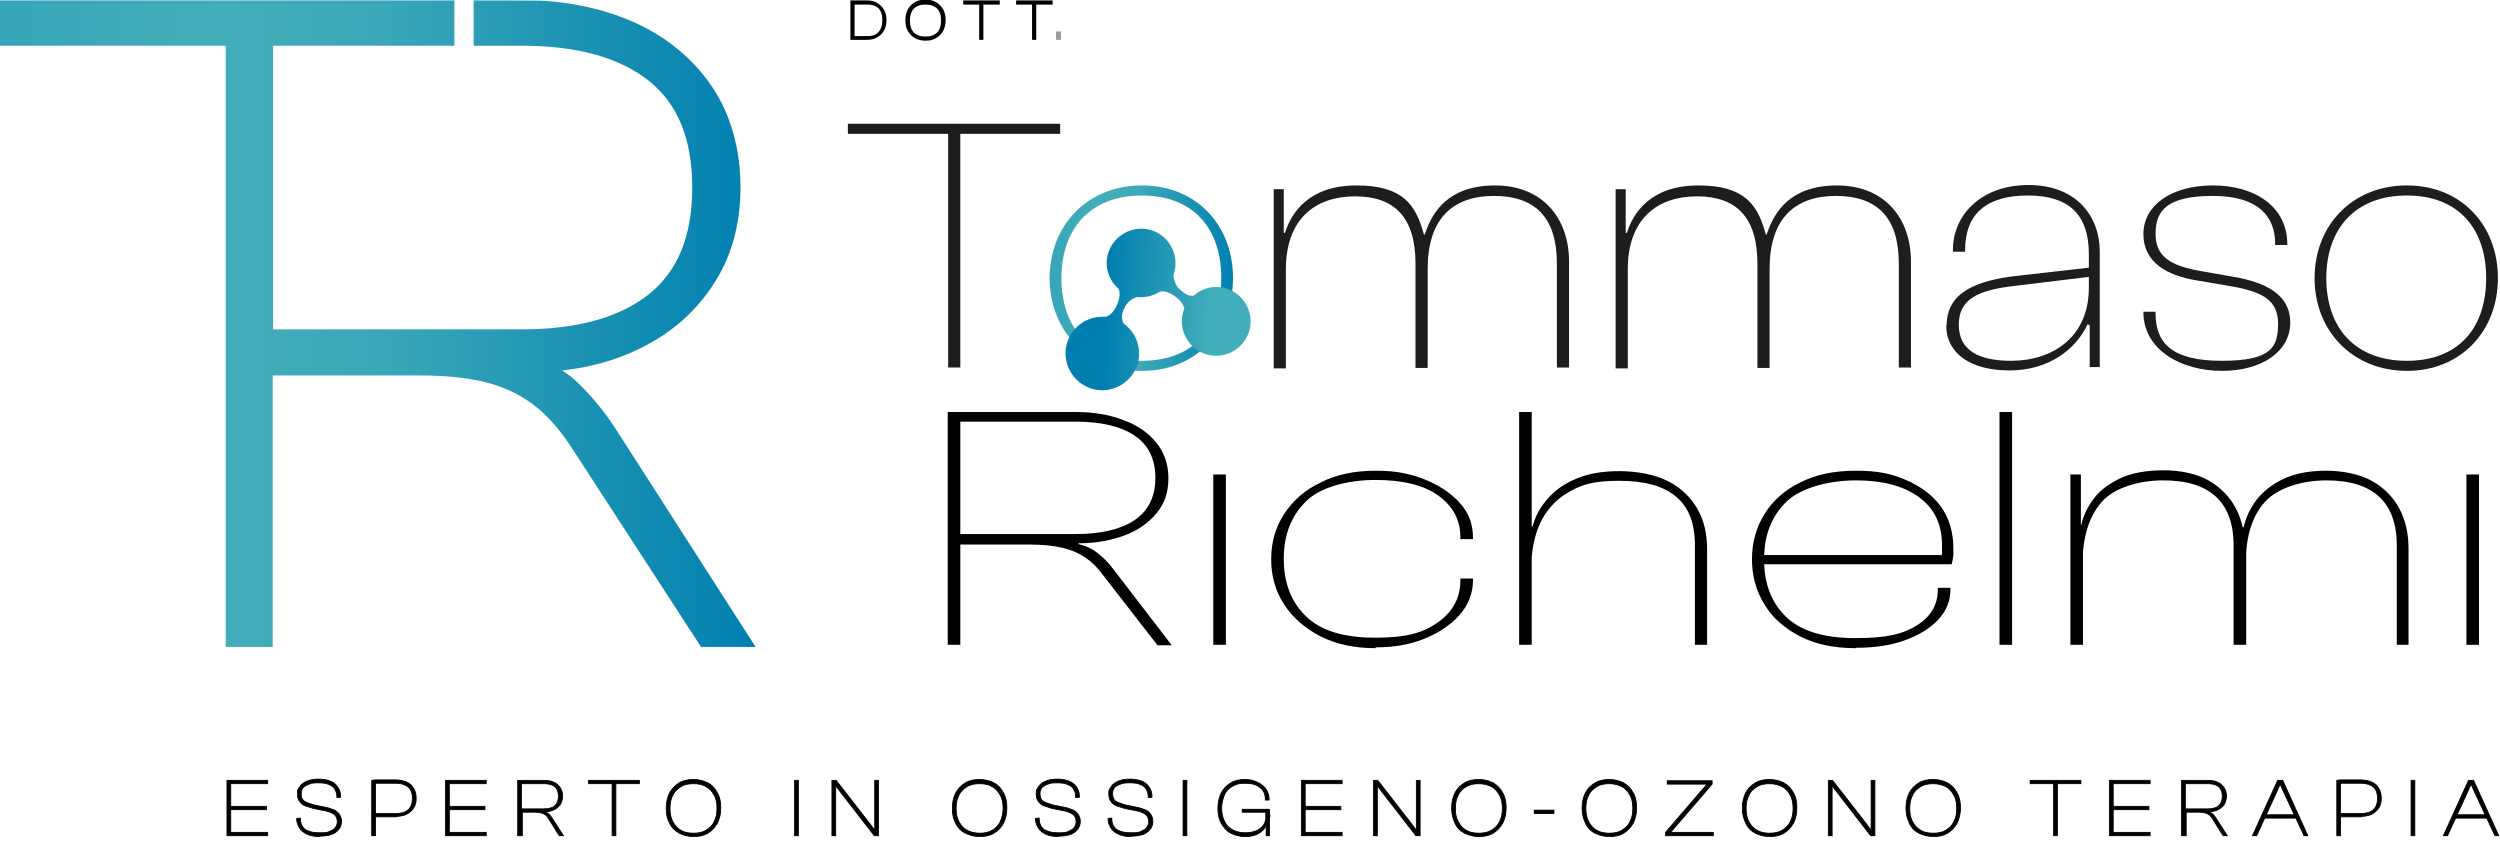 <?xml version="1.0" encoding="UTF-8"?>
<svg id="Livello_1" data-name="Livello 1" xmlns="http://www.w3.org/2000/svg" version="1.1" xmlns:xlink="http://www.w3.org/1999/xlink" viewBox="0 0 595.9 206.6">
  <defs>
    <style>
      .cls-1 {
        fill: url(#Sfumatura_senza_nome_2);
      }

      .cls-1, .cls-2, .cls-3, .cls-4, .cls-5, .cls-6, .cls-7, .cls-8, .cls-9 {
        stroke-width: 0px;
      }

      .cls-2, .cls-10 {
        fill: #000;
      }

      .cls-3 {
        fill: url(#Sfumatura_senza_nome);
      }

      .cls-4 {
        fill: url(#Sfumatura_senza_nome_4);
      }

      .cls-4, .cls-11, .cls-6, .cls-9 {
        isolation: isolate;
      }

      .cls-4, .cls-6, .cls-9 {
        mix-blend-mode: screen;
        opacity: .7;
      }

      .cls-5 {
        fill: url(#Sfumatura_senza_nome_3);
      }

      .cls-6 {
        fill: url(#Sfumatura_senza_nome_6);
      }

      .cls-7 {
        fill: #1d1d1b;
      }

      .cls-8 {
        fill: #9d9d9c;
      }

      .cls-9 {
        fill: url(#Sfumatura_senza_nome_5);
      }

      .cls-10 {
        stroke: #000;
        stroke-miterlimit: 10;
        stroke-width: .2px;
      }
    </style>
    <linearGradient id="Sfumatura_senza_nome" data-name="Sfumatura senza nome" x1="250.2" y1="141.7" x2="294" y2="141.7" gradientTransform="translate(0 208) scale(1 -1)" gradientUnits="userSpaceOnUse">
      <stop offset="0" stop-color="#007fb0"/>
      <stop offset="0" stop-color="#138cb2"/>
      <stop offset="0" stop-color="#279bb5"/>
      <stop offset="0" stop-color="#36a5b7"/>
      <stop offset=".2" stop-color="#3facb8"/>
      <stop offset=".3" stop-color="#42aeb9"/>
      <stop offset=".5" stop-color="#3aa8b7"/>
      <stop offset=".7" stop-color="#2498b4"/>
      <stop offset="1" stop-color="#007fb0"/>
      <stop offset="1" stop-color="#007fb0"/>
    </linearGradient>
    <linearGradient id="Sfumatura_senza_nome_2" data-name="Sfumatura senza nome 2" x1="0" y1="130.9" x2="180.1" y2="130.9" gradientTransform="translate(0 208) scale(1 -1)" gradientUnits="userSpaceOnUse">
      <stop offset="0" stop-color="#007fb0"/>
      <stop offset="0" stop-color="#138cb2"/>
      <stop offset="0" stop-color="#279bb5"/>
      <stop offset="0" stop-color="#36a5b7"/>
      <stop offset=".2" stop-color="#3facb8"/>
      <stop offset=".3" stop-color="#42aeb9"/>
      <stop offset=".5" stop-color="#3aa8b7"/>
      <stop offset=".7" stop-color="#2498b4"/>
      <stop offset="1" stop-color="#007fb0"/>
      <stop offset="1" stop-color="#007fb0"/>
    </linearGradient>
    <linearGradient id="Sfumatura_senza_nome_3" data-name="Sfumatura senza nome 3" x1="218.6" y1="1014.4" x2="195.2" y2="1023.4" gradientTransform="translate(388.9 1107.8) rotate(-17.7) scale(1 -1)" gradientUnits="userSpaceOnUse">
      <stop offset="0" stop-color="#42aeb9"/>
      <stop offset="1" stop-color="#007fb0"/>
    </linearGradient>
    <radialGradient id="Sfumatura_senza_nome_4" data-name="Sfumatura senza nome 4" cx="4099" cy="2258.6" fx="4099" fy="2251" r="11.8" gradientTransform="translate(3788 -84.4) rotate(141) scale(.7 .9) skewX(-.9)" gradientUnits="userSpaceOnUse">
      <stop offset="0" stop-color="#4cab8e"/>
      <stop offset="0" stop-color="#000"/>
      <stop offset=".2" stop-color="#000" stop-opacity=".9"/>
      <stop offset=".4" stop-color="#000" stop-opacity=".7"/>
      <stop offset=".5" stop-color="#000" stop-opacity=".5"/>
      <stop offset=".6" stop-color="#000" stop-opacity=".3"/>
      <stop offset=".7" stop-color="#007fb0" stop-opacity="0"/>
      <stop offset="1" stop-color="#007fb0" stop-opacity="0"/>
    </radialGradient>
    <radialGradient id="Sfumatura_senza_nome_5" data-name="Sfumatura senza nome 5" cx="3882.9" cy="2232.8" fx="3882.9" fy="2225.3" r="11.8" gradientTransform="translate(0 208) scale(1 -1)" gradientUnits="userSpaceOnUse">
      <stop offset="0" stop-color="#4cab8e"/>
      <stop offset="0" stop-color="#000"/>
      <stop offset=".2" stop-color="#000" stop-opacity=".9"/>
      <stop offset=".4" stop-color="#000" stop-opacity=".7"/>
      <stop offset=".5" stop-color="#000" stop-opacity=".5"/>
      <stop offset=".6" stop-color="#000" stop-opacity=".3"/>
      <stop offset=".7" stop-color="#007fb0" stop-opacity="0"/>
      <stop offset="1" stop-color="#007fb0" stop-opacity="0"/>
    </radialGradient>
    <radialGradient id="Sfumatura_senza_nome_6" data-name="Sfumatura senza nome 6" cx="-3240.3" cy="2870.7" fx="-3240.3" fy="2863.5" r="11.2" gradientTransform="translate(1706.1 3254.8) rotate(114.7) scale(.7 .9) skewX(-.9)" gradientUnits="userSpaceOnUse">
      <stop offset="0" stop-color="#4cab8e"/>
      <stop offset="0" stop-color="#000"/>
      <stop offset=".2" stop-color="#000" stop-opacity=".9"/>
      <stop offset=".4" stop-color="#000" stop-opacity=".7"/>
      <stop offset=".5" stop-color="#000" stop-opacity=".5"/>
      <stop offset=".6" stop-color="#000" stop-opacity=".3"/>
      <stop offset=".7" stop-color="#007fb0" stop-opacity="0"/>
      <stop offset="1" stop-color="#007fb0" stop-opacity="0"/>
    </radialGradient>
  </defs>
  <g class="cls-11">
    <g id="Livello_1-2" data-name="Livello 1">
      <g>
        <path class="cls-10" d="M55,199.2h-.9v-13.2h.9v13.2ZM63.8,186.8h-9.3v-.8h9.3v.8ZM63.5,193h-9v-.8h9v.8ZM63.8,199.2h-9.3v-.8h9.3v.8Z"/>
        <path class="cls-10" d="M76.2,199.4c-1.3,0-2.3-.2-3.1-.6-.8-.4-1.4-.9-1.8-1.6-.4-.7-.6-1.4-.6-2.1h0c0-.1.9-.1.9-.1v.2c0,.7.2,1.3.5,1.8s.8.9,1.5,1.1c.7.3,1.6.4,2.6.4s1.7,0,2.3-.3,1.1-.5,1.4-.9.5-.9.5-1.4c0-.8-.3-1.5-.8-1.8-.5-.4-1.3-.7-2.4-.9l-2.5-.5c-.7-.2-1.3-.4-1.9-.6s-1.1-.6-1.4-1.1c-.4-.5-.5-1-.5-1.8s0-.8.3-1.3.5-.8.9-1.1.9-.6,1.6-.8c.6-.2,1.4-.3,2.3-.3s2.2.2,3,.6c.8.4,1.3.9,1.7,1.6s.5,1.4.5,2.1h0c0,.1-.9.1-.9.1v-.2c0-.7-.2-1.3-.5-1.8s-.8-.9-1.4-1.1c-.6-.3-1.4-.4-2.4-.4s-1.7,0-2.3.3c-.6.2-1.1.5-1.4.8s-.5.8-.5,1.4,0,1,.3,1.4.6.6,1.1.8,1.1.4,1.8.6l2.5.5c.7.1,1.4.4,2,.6s1,.6,1.4,1.1c.3.5.5,1,.5,1.7s-.2,1.2-.5,1.7c-.4.5-.9,1-1.6,1.3s-1.7.5-2.9.5h-.2Z"/>
        <path class="cls-10" d="M89.5,199.2h-.9v-13.2h.9v13.2ZM94.4,194.7h-5.3v-.8h5.3c1.3,0,2.3-.3,2.9-.9.7-.6,1-1.5,1-2.7s-.3-2.1-1-2.7-1.7-.9-2.9-.9h-5.3v-.8h5.3c.9,0,1.8.2,2.5.5s1.3.8,1.7,1.5c.4.7.6,1.4.6,2.4s-.2,1.7-.6,2.3-1,1.1-1.7,1.5c-.7.3-1.6.5-2.5.5h0Z"/>
        <path class="cls-10" d="M107.1,199.2h-.9v-13.2h.9v13.2ZM115.9,186.8h-9.3v-.8h9.3v.8ZM115.6,193h-9v-.8h9v.8ZM115.9,199.2h-9.3v-.8h9.3v.8Z"/>
        <path class="cls-10" d="M124.3,199.2h-.9v-13.2h6.2c.9,0,1.6.1,2.3.4.7.3,1.2.7,1.6,1.3.4.6.6,1.2.6,2s-.2,1.4-.5,2c-.4.5-.9,1-1.5,1.3s-1.4.5-2.2.5h0c.4.2.7.3,1,.6s.5.6.7.9l2.7,4.2h-1l-2.5-4c-.2-.4-.5-.7-.7-.9-.3-.2-.6-.4-1-.5s-.9-.2-1.5-.2h-3.1v5.6h-.2ZM124.3,186.8v6h5.3c1.1,0,2-.2,2.6-.7s.9-1.2.9-2.3-.3-1.8-.9-2.3c-.6-.5-1.5-.7-2.6-.7h-5.3Z"/>
        <path class="cls-10" d="M152.4,186.8h-12.1v-.8h12.1v.8ZM146.8,199.2h-.9v-13.2h.9v13.2Z"/>
        <path class="cls-10" d="M165.3,199.4c-1.2,0-2.4-.3-3.4-.8-1-.6-1.8-1.3-2.3-2.4-.6-1-.8-2.2-.8-3.6s.3-2.6.8-3.6c.6-1,1.3-1.8,2.3-2.4,1-.6,2.1-.8,3.4-.8s2.4.3,3.4.8,1.7,1.3,2.3,2.4c.6,1,.8,2.2.8,3.6s-.3,2.6-.8,3.6c-.6,1-1.3,1.8-2.3,2.4s-2.1.8-3.4.8ZM165.3,198.6c1.2,0,2.2-.2,3-.7s1.5-1.1,1.9-2c.5-.9.7-2,.7-3.2s-.2-2.4-.7-3.2c-.5-.9-1.1-1.6-1.9-2-.8-.5-1.8-.7-3-.7s-2.2.2-3,.7-1.5,1.1-1.9,2c-.5.9-.7,2-.7,3.2s.2,2.3.7,3.2,1.1,1.6,1.9,2c.8.5,1.8.7,3,.7Z"/>
        <path class="cls-10" d="M190.3,199.2h-.9v-13.2h.9v13.2Z"/>
        <path class="cls-10" d="M199.2,199.2h-.9v-13.2h1l7.7,9.9,1.5,2h0v-11.9h.9v13.2h-1l-7.6-9.8-1.6-2.1h0v11.9h0Z"/>
        <path class="cls-10" d="M233.5,199.4c-1.2,0-2.4-.3-3.4-.8s-1.8-1.3-2.3-2.4c-.6-1-.8-2.2-.8-3.6s.3-2.6.8-3.6c.6-1,1.3-1.8,2.3-2.4s2.1-.8,3.4-.8,2.4.3,3.4.8,1.7,1.3,2.3,2.4.8,2.2.8,3.6-.3,2.6-.8,3.6-1.3,1.8-2.3,2.4-2.1.8-3.4.8ZM233.5,198.6c1.2,0,2.2-.2,3-.7s1.5-1.1,1.9-2,.7-2,.7-3.2-.2-2.4-.7-3.2c-.5-.9-1.1-1.6-1.9-2-.8-.5-1.8-.7-3-.7s-2.2.2-3,.7-1.5,1.1-1.9,2c-.5.9-.7,2-.7,3.2s.2,2.3.7,3.2,1.1,1.6,1.9,2,1.8.7,3,.7Z"/>
        <path class="cls-10" d="M252.3,199.4c-1.3,0-2.3-.2-3.1-.6-.8-.4-1.4-.9-1.8-1.6-.4-.7-.6-1.4-.6-2.1h0c0-.1.9-.1.9-.1v.2c0,.7.2,1.3.5,1.8s.8.9,1.5,1.1c.7.3,1.6.4,2.6.4s1.7,0,2.3-.3,1.1-.5,1.4-.9c.3-.4.5-.9.5-1.4,0-.8-.3-1.5-.8-1.8-.5-.4-1.3-.7-2.4-.9l-2.5-.5c-.7-.2-1.3-.4-1.9-.6s-1.1-.6-1.4-1.1c-.4-.5-.5-1-.5-1.8s0-.8.3-1.3.5-.8.9-1.1.9-.6,1.6-.8c.6-.2,1.4-.3,2.3-.3s2.2.2,3,.6c.8.4,1.3.9,1.7,1.6s.5,1.4.5,2.1h0c0,.1-.9.1-.9.1v-.2c0-.7-.2-1.3-.5-1.8-.3-.5-.8-.9-1.4-1.1-.6-.3-1.4-.4-2.4-.4s-1.7,0-2.3.3c-.6.2-1.1.5-1.4.8s-.5.8-.5,1.4.1,1,.3,1.4.6.6,1.1.8,1.1.4,1.8.6l2.5.5c.7.1,1.4.4,2,.6.6.2,1,.6,1.4,1.1.3.5.5,1,.5,1.7s-.2,1.2-.5,1.7c-.4.5-.9,1-1.6,1.3-.7.3-1.7.5-2.9.5h-.2Z"/>
        <path class="cls-10" d="M269.6,199.4c-1.3,0-2.3-.2-3.1-.6s-1.4-.9-1.8-1.6c-.4-.7-.6-1.4-.6-2.1h0c0-.1.9-.1.9-.1v.2c0,.7.2,1.3.5,1.8s.8.9,1.5,1.1c.7.3,1.6.4,2.6.4s1.7,0,2.3-.3,1.1-.5,1.4-.9.5-.9.5-1.4c0-.8-.3-1.5-.8-1.8-.5-.4-1.3-.7-2.4-.9l-2.5-.5c-.7-.2-1.3-.4-1.9-.6s-1.1-.6-1.4-1.1c-.4-.5-.5-1-.5-1.8s0-.8.3-1.3.5-.8.9-1.1.9-.6,1.6-.8c.6-.2,1.4-.3,2.3-.3s2.2.2,3,.6c.8.4,1.3.9,1.7,1.6s.5,1.4.5,2.1h0c0,.1-.9.1-.9.1v-.2c0-.7-.2-1.3-.5-1.8s-.8-.9-1.4-1.1c-.6-.3-1.4-.4-2.4-.4s-1.7,0-2.3.3c-.6.2-1.1.5-1.4.8s-.5.8-.5,1.4.1,1,.3,1.4.6.6,1.1.8,1.1.4,1.8.6l2.5.5c.7.1,1.4.4,2,.6s1,.6,1.4,1.1c.3.5.5,1,.5,1.7s-.2,1.2-.5,1.7c-.4.5-.9,1-1.6,1.3s-1.7.5-2.9.5h-.2Z"/>
        <path class="cls-10" d="M282.9,199.2h-.9v-13.2h.9v13.2Z"/>
        <path class="cls-10" d="M296.7,199.4c-1.2,0-2.3-.3-3.3-.8s-1.7-1.3-2.3-2.4c-.6-1-.8-2.2-.8-3.6s.3-2.6.8-3.6,1.3-1.8,2.3-2.4,2.1-.8,3.3-.8,2,.2,2.9.6c.9.4,1.6.9,2.1,1.6s.8,1.5.8,2.5v.2h-.9v-.2c0-1.2-.4-2.2-1.3-2.8-.8-.7-2-1-3.5-1s-2.1.2-3,.7-1.5,1.1-1.9,2-.7,2-.7,3.2.2,2.3.7,3.2c.4.9,1.1,1.6,1.9,2s1.8.7,3,.7,1.9-.2,2.7-.5c.7-.3,1.3-.8,1.7-1.4.4-.6.6-1.4.6-2.3v-.2l.9.2v.3l-.6,1.7h-.2c-.2.8-.6,1.4-1.1,1.8s-1.1.8-1.8,1-1.4.3-2.1.3h-.2ZM302.5,193.6h-6.4v-.7h6.4v.7ZM302.5,199.2h-.7v-3.2c-.1,0-.1-2.9-.1-2.9h.9v6.1h0Z"/>
        <path class="cls-10" d="M311.1,199.2h-.9v-13.2h.9v13.2ZM319.9,186.8h-9.3v-.8h9.3v.8ZM319.6,193h-9v-.8h9v.8ZM319.9,199.2h-9.3v-.8h9.3v.8Z"/>
        <path class="cls-10" d="M328.3,199.2h-.9v-13.2h1l7.7,9.9,1.5,2h0v-11.9h.9v13.2h-1l-7.6-9.8-1.6-2.1h0v11.9Z"/>
        <path class="cls-10" d="M352.5,199.4c-1.2,0-2.4-.3-3.4-.8s-1.8-1.3-2.3-2.4-.8-2.2-.8-3.6.3-2.6.8-3.6,1.3-1.8,2.3-2.4,2.1-.8,3.4-.8,2.4.3,3.4.8c1,.6,1.7,1.3,2.3,2.4.6,1,.8,2.2.8,3.6s-.3,2.6-.8,3.6c-.6,1-1.3,1.8-2.3,2.4-1,.6-2.1.8-3.4.8ZM352.5,198.6c1.2,0,2.2-.2,3-.7s1.5-1.1,1.9-2c.5-.9.7-2,.7-3.2s-.2-2.4-.7-3.2c-.5-.9-1.1-1.6-1.9-2s-1.8-.7-3-.7-2.2.2-3,.7-1.5,1.1-1.9,2c-.5.9-.7,2-.7,3.2s.2,2.3.7,3.2,1.1,1.6,1.9,2c.8.5,1.8.7,3,.7Z"/>
        <path class="cls-10" d="M370.4,193.9h-4.7v-.8h4.7v.8Z"/>
        <path class="cls-10" d="M383.6,199.4c-1.2,0-2.4-.3-3.4-.8s-1.8-1.3-2.3-2.4-.8-2.2-.8-3.6.3-2.6.8-3.6,1.3-1.8,2.3-2.4,2.1-.8,3.4-.8,2.4.3,3.4.8c1,.6,1.7,1.3,2.3,2.4.6,1,.8,2.2.8,3.6s-.3,2.6-.8,3.6c-.6,1-1.3,1.8-2.3,2.4-1,.6-2.1.8-3.4.8ZM383.6,198.6c1.2,0,2.2-.2,3-.7s1.5-1.1,1.9-2c.5-.9.7-2,.7-3.2s-.2-2.4-.7-3.2c-.5-.9-1.1-1.6-1.9-2s-1.8-.7-3-.7-2.2.2-3,.7-1.5,1.1-1.9,2c-.5.9-.7,2-.7,3.2s.2,2.3.7,3.2,1.1,1.6,1.9,2c.8.5,1.8.7,3,.7Z"/>
        <path class="cls-10" d="M408.4,199.2h-11.4v-.8l9.9-11.5h-9.5v-.8h10.7v.8l-9.9,11.5h10.2v.8h0Z"/>
        <path class="cls-10" d="M421.8,199.4c-1.2,0-2.4-.3-3.4-.8s-1.8-1.3-2.3-2.4-.8-2.2-.8-3.6.3-2.6.8-3.6,1.3-1.8,2.3-2.4,2.1-.8,3.4-.8,2.4.3,3.4.8c1,.6,1.7,1.3,2.3,2.4.6,1,.8,2.2.8,3.6s-.3,2.6-.8,3.6c-.6,1-1.3,1.8-2.3,2.4-1,.6-2.1.8-3.4.8ZM421.8,198.6c1.2,0,2.2-.2,3-.7s1.5-1.1,1.9-2c.5-.9.7-2,.7-3.2s-.2-2.4-.7-3.2c-.5-.9-1.1-1.6-1.9-2s-1.8-.7-3-.7-2.2.2-3,.7-1.5,1.1-1.9,2c-.5.9-.7,2-.7,3.2s.2,2.3.7,3.2,1.1,1.6,1.9,2c.8.5,1.8.7,3,.7Z"/>
        <path class="cls-10" d="M436.7,199.2h-.9v-13.2h1l7.7,9.9,1.5,2h0v-11.9h.9v13.2h-1l-7.6-9.8-1.6-2.1h0v11.9Z"/>
        <path class="cls-10" d="M460.8,199.4c-1.2,0-2.4-.3-3.4-.8s-1.8-1.3-2.3-2.4-.8-2.2-.8-3.6.3-2.6.8-3.6,1.3-1.8,2.3-2.4,2.1-.8,3.4-.8,2.4.3,3.4.8c1,.6,1.7,1.3,2.3,2.4.6,1,.8,2.2.8,3.6s-.3,2.6-.8,3.6c-.6,1-1.3,1.8-2.3,2.4-1,.6-2.1.8-3.4.8ZM460.8,198.6c1.2,0,2.2-.2,3-.7s1.5-1.1,1.9-2c.5-.9.7-2,.7-3.2s-.2-2.4-.7-3.2c-.5-.9-1.1-1.6-1.9-2s-1.8-.7-3-.7-2.2.2-3,.7-1.5,1.1-1.9,2c-.5.9-.7,2-.7,3.2s.2,2.3.7,3.2,1.1,1.6,1.9,2c.8.5,1.8.7,3,.7Z"/>
        <path class="cls-10" d="M496,186.8h-12.1v-.8h12.1v.8ZM490.4,199.2h-.9v-13.2h.9v13.2Z"/>
        <path class="cls-10" d="M503.7,199.2h-.9v-13.2h.9v13.2ZM512.5,186.8h-9.3v-.8h9.3v.8ZM512.2,193h-9v-.8h9v.8ZM512.5,199.2h-9.3v-.8h9.3v.8Z"/>
        <path class="cls-10" d="M520.9,199.2h-.9v-13.2h6.2c.9,0,1.6.1,2.3.4.7.3,1.2.7,1.6,1.3.4.6.6,1.2.6,2s-.2,1.4-.5,2c-.4.5-.9,1-1.5,1.3s-1.4.5-2.2.5h0c.4.2.7.3,1,.6s.5.6.7.9l2.7,4.2h-1l-2.5-4c-.2-.4-.5-.7-.7-.9-.3-.2-.6-.4-1-.5s-.9-.2-1.5-.2h-3.1v5.6h-.2ZM520.9,186.8v6h5.3c1.1,0,2-.2,2.6-.7s.9-1.2.9-2.3-.3-1.8-.9-2.3c-.6-.5-1.5-.7-2.6-.7h-5.3Z"/>
        <path class="cls-10" d="M537.8,199.2h-.9l6-13.2h1.2l6,13.2h-.9l-5-10.7-.7-1.6h0l-.7,1.6-4.9,10.7h0ZM547.5,195h-8.1v-.8h8.1v.8Z"/>
        <path class="cls-10" d="M557.9,199.2h-.9v-13.2h.9v13.2ZM562.8,194.7h-5.3v-.8h5.3c1.3,0,2.3-.3,2.9-.9.7-.6,1-1.5,1-2.7s-.3-2.1-1-2.7c-.7-.6-1.7-.9-2.9-.9h-5.3v-.8h5.3c.9,0,1.8.2,2.5.5s1.3.8,1.7,1.5.6,1.4.6,2.4-.2,1.7-.6,2.3c-.4.6-1,1.1-1.7,1.5-.7.3-1.6.5-2.5.5h0Z"/>
        <path class="cls-10" d="M575.6,199.2h-.9v-13.2h.9v13.2Z"/>
        <path class="cls-10" d="M583.3,199.2h-.9l6-13.2h1.2l6,13.2h-.9l-5-10.7-.7-1.6h0l-.7,1.6-4.9,10.7h0ZM593,195h-8.1v-.8h8.1v.8Z"/>
      </g>
      <g>
        <path class="cls-7" d="M226,87.6V31.9h-23.9v-2.4h50.6v2.4h-23.8v55.7h-2.9Z"/>
        <path class="cls-7" d="M303.6,87.6v-42.5h2.4v10.4h.3c1.5-4.9,5.8-11.3,17-11.3s14.2,4.7,16.1,11.7h.2c1.8-5.5,5.7-11.7,16.8-11.7s17.6,7.6,17.6,18.2v25.2h-2.9v-24.8c0-11-5.2-16.1-15-16.1s-15.8,5.4-15.8,17.4v23.6h-2.9v-24.8c0-11-4.9-16.1-14.4-16.1s-16.5,5.4-16.5,17.4v23.6h-2.9v-.2Z"/>
        <path class="cls-7" d="M385.1,87.6v-42.5h2.4v10.4h.3c1.5-4.9,5.8-11.3,17-11.3s14.2,4.7,16.1,11.7h.2c1.8-5.5,5.7-11.7,16.8-11.7s17.6,7.6,17.6,18.2v25.2h-2.9v-24.8c0-11-5.2-16.1-15-16.1s-15.8,5.4-15.8,17.4v23.6h-2.9v-24.8c0-11-4.9-16.1-14.4-16.1s-16.5,5.4-16.5,17.4v23.6h-2.9v-.2Z"/>
        <path class="cls-7" d="M464,77.6c0-7.9,7-10.8,17.2-11.9l16.7-1.9v-3.2c0-9.5-4.8-14-14.5-14s-15,4.2-15,13v.4h-2.9v-.5c0-8.1,6.6-15.4,18-15.4s17,7.4,17,15.9v27.5h-2.4v-10l-.5-.2c-2.9,6.2-9.5,11-18.6,11s-15.1-3.9-15.1-10.8h0ZM479.4,86c9.8,0,18.5-5.6,18.5-17.4v-2.6l-17.3,2.1c-9.2,1-13.7,3.2-13.7,9.3s4.7,8.6,12.5,8.6Z"/>
        <path class="cls-7" d="M510.9,74.5v-.2h2.9v.4c0,7.1,3.9,11.3,15.8,11.3s13.4-3.3,13.4-8.9-3.8-7.6-11.4-8.9l-8.2-1.4c-6.6-1.1-12.5-4.1-12.5-11s6.7-11.6,16.6-11.6,17.7,5,17.7,14v.2h-2.9v-.4c0-6.1-3.7-11.3-14.8-11.3s-13.7,3.6-13.7,9,3.4,7.6,10.7,8.9l8,1.4c7.4,1.3,13.4,4.1,13.4,10.9s-6.6,11.5-16.3,11.5-18.7-5-18.7-14h0Z"/>
        <path class="cls-7" d="M551.7,66.3c0-12.6,9-22.1,22-22.1s21.7,9.5,21.7,22.1-8.8,22.1-21.7,22.1-22-9.5-22-22.1ZM592.6,66.3c0-11.8-6.6-19.7-18.9-19.7s-19.2,7.9-19.2,19.7,6.8,19.7,19.2,19.7,18.9-7.9,18.9-19.7Z"/>
        <path class="cls-3" d="M250.2,66.3c0-12.6,9-22.1,22-22.1s21.7,9.5,21.7,22.1-8.8,22.1-21.7,22.1-22-9.5-22-22.1h0ZM291.1,66.3c0-11.8-6.6-19.7-18.9-19.7s-19.2,7.9-19.2,19.7,6.8,19.7,19.2,19.7,18.9-7.9,18.9-19.7Z"/>
      </g>
      <g>
        <path class="cls-2" d="M228.9,153.7h-3v-55.5h30.4c4.2,0,8,.6,11.4,1.9,3.3,1.2,6,3,7.9,5.4,1.9,2.3,2.9,5.2,2.9,8.5s-.9,6-2.8,8.3-4.4,4.1-7.6,5.3c-3.2,1.2-6.9,1.9-11,1.9v.2c1.7.4,3.3,1.1,4.6,2.2,1.4,1.1,2.6,2.3,3.7,3.8l13.9,18.1h-3.4l-13.2-17c-1.2-1.6-2.5-2.9-4-3.9s-3.2-1.8-5.3-2.3-4.7-.8-7.8-.8h-16.7v24h0ZM228.9,100.5v26.8h27.4c6.1,0,10.8-1.1,14.1-3.3,3.3-2.2,5-5.6,5-10.1s-1.7-7.9-5-10.1-8-3.3-14.1-3.3h-27.4Z"/>
        <path class="cls-2" d="M292.2,153.7h-3v-40.6h3v40.6Z"/>
        <path class="cls-2" d="M327.9,154.5c-5,0-9.3-.9-13.1-2.8-3.7-1.9-6.6-4.4-8.7-7.6-2.1-3.2-3.1-6.8-3.1-10.8s1-7.6,3.1-10.8c2.1-3.2,4.9-5.7,8.7-7.5,3.7-1.9,8.1-2.8,13.1-2.8s8,.7,11.5,2c3.5,1.4,6.3,3.2,8.5,5.6s3.2,5.2,3.2,8.3v.4h-3v-.4c0-4.2-1.8-7.5-5.3-10s-8.5-3.7-15-3.7-13.2,1.7-16.6,5.2c-3.5,3.5-5.2,8-5.2,13.6s1.7,10.2,5.2,13.6c3.5,3.5,9,5.2,16.6,5.2s11.5-1.2,15-3.7,5.3-5.8,5.3-10v-.4h3v.4c0,3.1-1.1,5.9-3.2,8.3-2.2,2.4-5,4.3-8.5,5.7s-7.3,2-11.5,2v.2Z"/>
        <path class="cls-2" d="M365.1,153.7h-3v-55.5h3v55.5ZM407,153.7h-3v-23.7c0-5.3-1.5-9.2-4.6-11.7-3-2.5-7.5-3.7-13.5-3.7s-8.9.9-12,2.7c-3.1,1.8-5.3,4.3-6.8,7.4-1.4,3.1-2.1,6.7-2.1,10.6h-1.9l1-9.8h1.2c.6-2.3,1.7-4.4,3.4-6.4,1.7-2,3.9-3.7,6.8-4.9,2.9-1.3,6.4-1.9,10.5-1.9s8.5.8,11.6,2.4,5.4,3.8,7,6.6c1.6,2.8,2.3,6,2.3,9.6v22.9h.1Z"/>
        <path class="cls-2" d="M442.4,154.5c-5.2,0-9.6-.9-13.3-2.8-3.7-1.9-6.6-4.4-8.5-7.6-2-3.2-3-6.8-3-10.8s1-7.6,3-10.8c2-3.2,4.8-5.7,8.5-7.5,3.7-1.9,8.1-2.8,13.3-2.8s8.4.7,11.9,2.2,6.3,3.6,8.3,6.3c2,2.8,3,6.1,3,10s0,1.4-.1,2.1c0,.7-.2,1.2-.3,1.7h-45.9v-2.2h44.9l-1.5,1.2c.1-.6.2-1.1.2-1.7v-1.8c0-5-1.8-8.8-5.5-11.5s-8.7-4-15-4-13.1,1.7-16.6,5.1-5.3,7.9-5.3,13.5v.4c0,5.6,1.7,10.1,5.2,13.5s9,5.1,16.6,5.1,11.4-1,14.7-3.1c3.3-2.1,4.9-4.9,4.9-8.5v-.4h3v.4c0,2.8-1,5.2-3,7.3s-4.7,3.7-8.1,4.9-7.2,1.7-11.4,1.7h0Z"/>
        <path class="cls-2" d="M479.6,153.7h-3v-55.5h3v55.5Z"/>
        <path class="cls-2" d="M496.5,153.7h-3v-40.6h2.5v13l.5.4v27.2ZM535.4,153.7h-3v-23.7c0-5.1-1.4-9-4.2-11.6s-7-3.9-12.6-3.9-11.6,1.7-14.6,5.1-4.6,8.3-4.6,14.7h-1.9l.5-9.2h1.1c.5-2.3,1.6-4.5,3.1-6.4,1.5-2,3.7-3.5,6.4-4.8,2.7-1.2,6.1-1.8,10.1-1.8s7.9.8,10.7,2.4,5,3.8,6.5,6.6c1.5,2.8,2.2,6,2.2,9.6h.3v22.9h0ZM574.3,153.7h-3v-23.7c0-5.1-1.4-9-4.2-11.6s-7-3.9-12.6-3.9-11.5,1.7-14.6,5.1-4.6,8.3-4.6,14.7h-1.9l.3-8.6h1.1c.5-2.4,1.6-4.6,3.1-6.6,1.6-2,3.7-3.7,6.5-5s6.2-1.9,10.1-1.9,7.9.8,10.8,2.4c2.9,1.6,5.1,3.8,6.6,6.6,1.5,2.8,2.2,6,2.2,9.6v22.9h.2Z"/>
        <path class="cls-2" d="M590.9,153.7h-3v-40.6h3v40.6Z"/>
      </g>
      <g>
        <path class="cls-2" d="M203.7,9.5h-1V.1h1v9.4ZM206.7,9.5h-3.7v-.9h3.7c.8,0,1.5-.1,2-.4.5-.3.9-.7,1.2-1.3.3-.6.4-1.3.4-2.1s-.1-1.6-.4-2.1c-.3-.6-.7-1-1.2-1.2-.5-.3-1.2-.4-2-.4h-3.7V.1h3.7c.9,0,1.8.2,2.4.6.6.4,1.2.9,1.6,1.6.4.7.6,1.5.6,2.5s-.2,1.8-.6,2.5c-.4.7-.9,1.2-1.6,1.6s-1.5.6-2.4.6Z"/>
        <path class="cls-2" d="M220.6,9.7c-.9,0-1.7-.2-2.5-.6-.7-.4-1.3-1-1.7-1.7s-.6-1.6-.6-2.6.2-1.8.6-2.6c.4-.7,1-1.3,1.7-1.7.7-.4,1.5-.6,2.5-.6s1.8.2,2.5.6c.7.4,1.3,1,1.7,1.7s.6,1.6.6,2.6-.2,1.8-.6,2.6c-.4.7-1,1.3-1.7,1.7s-1.5.6-2.5.6ZM220.6,8.7c.8,0,1.5-.1,2-.4.6-.3,1-.7,1.3-1.3s.4-1.3.4-2.1-.1-1.6-.4-2.1c-.3-.6-.7-1-1.3-1.3s-1.2-.4-2-.4-1.5.1-2,.4c-.6.3-1,.7-1.3,1.3s-.4,1.3-.4,2.1.1,1.5.4,2.1c.3.6.7,1,1.3,1.3s1.2.4,2,.4Z"/>
        <path class="cls-2" d="M238.3,1.1h-8.7V.1h8.7v.9h0ZM234.4,9.5h-1V.1h1v9.4Z"/>
        <path class="cls-2" d="M250.9,1.1h-8.7V.1h8.7v.9h0ZM247,9.5h-1V.1h1v9.4Z"/>
        <path class="cls-8" d="M252.9,9.5h-1.2v-2h1.2v2Z"/>
      </g>
      <path class="cls-1" d="M146.6,102h0c-2.6-4-5.6-7.6-8.7-10.6-1.2-1.2-2.5-2.2-3.9-3.1,6.4-.7,12.3-2.3,17.6-4.8,7.6-3.5,13.7-8.6,18.1-15.2,4.5-6.6,6.8-14.5,6.8-23.6s-2.3-17.5-6.9-24.2c-4.5-6.6-10.8-11.8-18.7-15.3-6.4-2.8-13.5-4.5-21.3-5h0c0-.1-16.7-.1-16.7-.1v10.8h11.5c13.1,0,23.3,2.8,30.3,8.4,6.9,5.5,10.3,13.9,10.3,25.4s-3.4,19.9-10.3,25.4c-7,5.6-17.2,8.4-30.3,8.4h-59.3V10.9h43.2V.1H0v10.8h53.8v143.3h11.2v-64.7h35.2c6.9,0,12.6.7,17,2,4.3,1.3,8,3.3,11,5.8,3.1,2.6,5.9,6,8.5,10.1l30.4,46.8h13l-33.5-52.2h0Z"/>
      <g>
        <path class="cls-5" d="M292.1,68.7c-2.8-.8-5.6,0-7.6,1.8-.6,0-1.3,0-1.8-.4-1.4-.9-2.8-1.9-3-4.5,0-.2.2-.5.2-.7,1.2-4.4-1.4-8.9-5.7-10.1s-8.9,1.4-10.1,5.7c-.9,3.1.2,6.3,2.5,8.3.2.4.5,1.3,0,2.9-.6,1.9-1.4,3.1-2.9,3.8-1.2,0-2.4,0-3.6.4-4.6,1.5-7.2,6.4-5.7,11s6.4,7.2,11,5.7,7.2-6.4,5.7-11c-.6-1.9-1.8-3.4-3.3-4.5-.3-.7-.5-1.5-.3-2.3.5-1.6,1.1-3.1,3.4-4,1.9.2,3.8-.2,5.4-1.2h0s1.1-.6,3.1.6c1.5.9,2.5,1.9,2.9,3.3-.1.3-.2.6-.3.9-1.2,4.4,1.4,8.9,5.7,10.1,4.4,1.2,8.9-1.4,10.1-5.7,1.2-4.4-1.4-8.9-5.7-10.1h0Z"/>
        <circle class="cls-4" cx="289.6" cy="76.4" r="7.1"/>
        <circle class="cls-9" cx="271.7" cy="62.2" r="7.1"/>
        <circle class="cls-6" cx="262.1" cy="85.2" r="6.7" transform="translate(136 330.3) rotate(-80.8)"/>
      </g>
    </g>
  </g>
</svg>